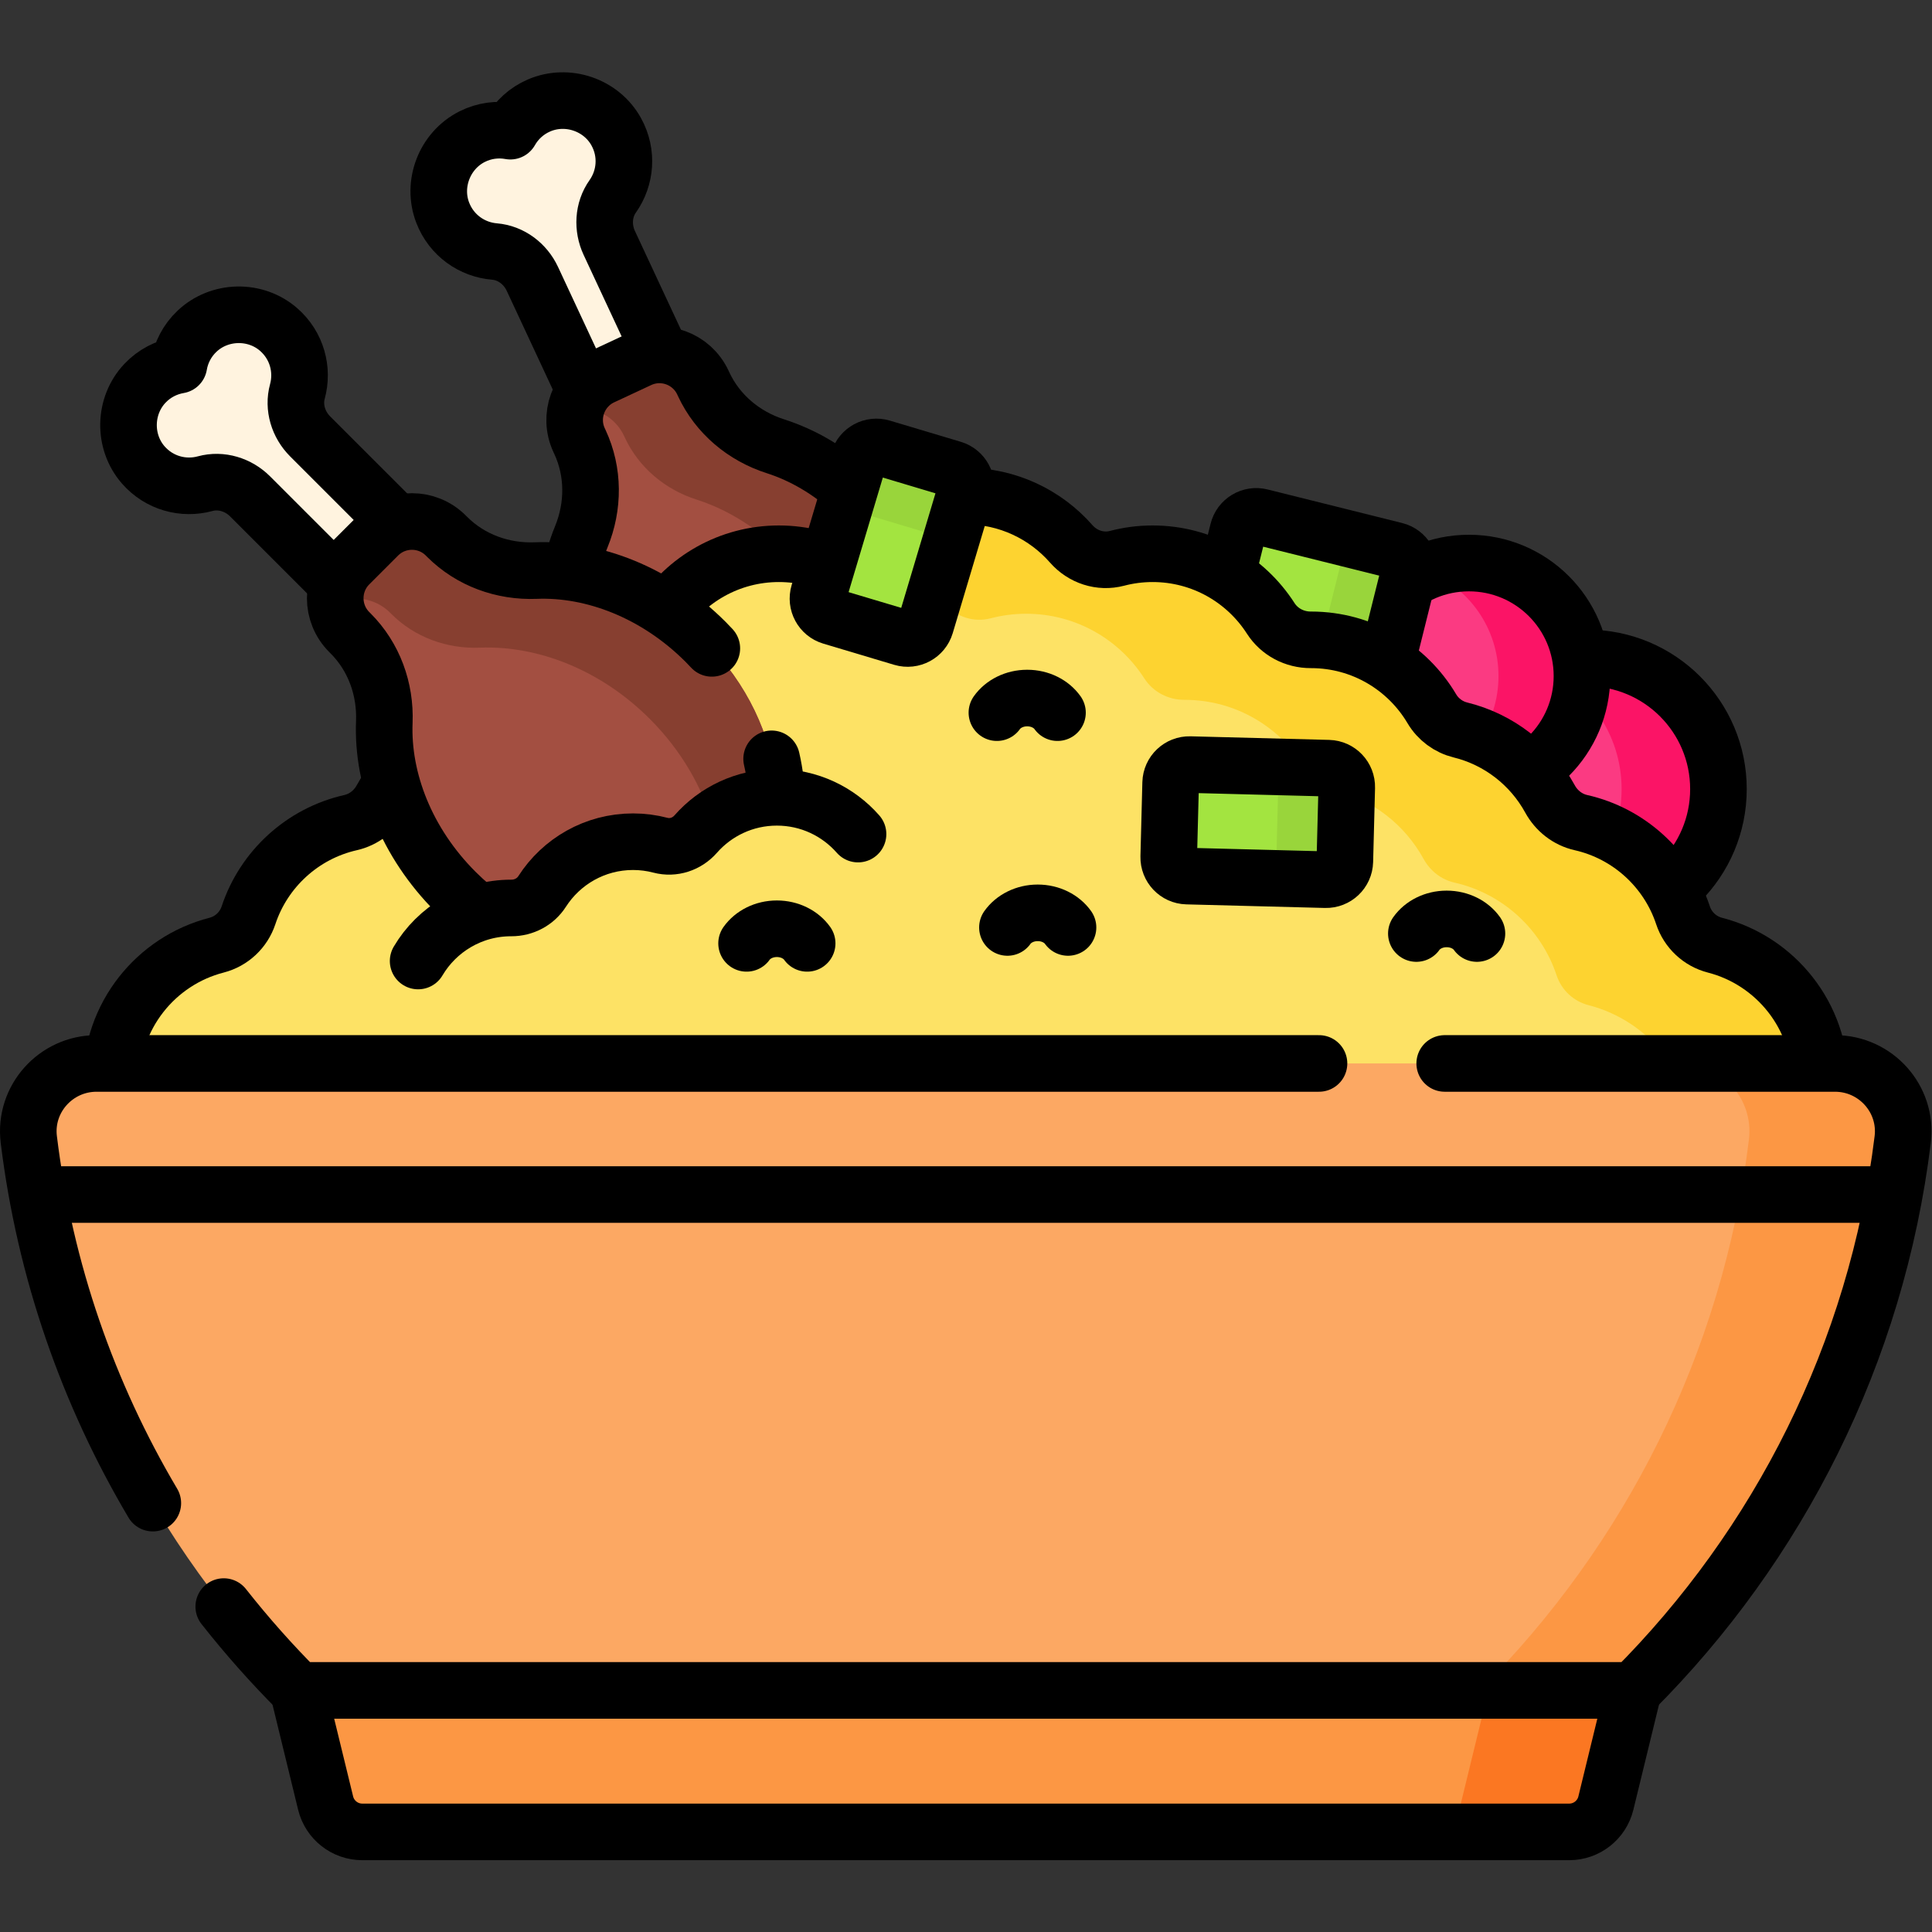 <svg xmlns="http://www.w3.org/2000/svg" xmlns:svg="http://www.w3.org/2000/svg" id="svg6312" xml:space="preserve" width="682.667" height="682.667" viewBox="0 0 682.667 682.667"><rect x="0" y="0" width="682.667" height="682.667" fill="#333333" stroke="none"/><defs id="defs6316"><clipPath id="clipPath6326"><path d="M 0,512 H 512 V 0 H 0 Z" id="path6324"></path></clipPath></defs><g id="g6318" transform="matrix(1.333,0,0,-1.333,0,682.667)"><g id="g6320"><g id="g6322" clip-path="url(#clipPath6326)"><g id="g6328" transform="translate(79.033,64.053)"><path d="m 0,0 7.284,-29.885 c 1.092,-4.479 5.105,-7.632 9.716,-7.632 h 319.931 c 4.61,0 8.624,3.153 9.715,7.632 L 353.93,0 Z" style="fill:#fc9744;fill-opacity:1;fill-rule:nonzero;stroke:none" id="path6330"></path></g><g id="g6332" transform="translate(432.96,64.05)"><path d="m 0,0 -7.28,-29.88 c -1.09,-4.48 -5.11,-7.63 -9.72,-7.63 h -38.41 c 4.61,0 8.62,3.15 9.71,7.63 L -38.41,0 Z" style="fill:#fb7722;fill-opacity:1;fill-rule:nonzero;stroke:none" id="path6334"></path></g><g id="g6336" transform="translate(79.033,64.053)"><path d="m 0,0 7.284,-29.885 c 1.092,-4.479 5.105,-7.632 9.716,-7.632 h 319.931 c 4.61,0 8.624,3.153 9.715,7.632 L 353.93,0 Z" style="fill:none;stroke:#000000;stroke-width:15;stroke-linecap:round;stroke-linejoin:round;stroke-miterlimit:10;stroke-dasharray:none;stroke-opacity:1" id="path6338"></path></g><g id="g6340" transform="translate(455.519,302.957)"><path d="m 0,0 c 0,-19.197 -15.563,-34.76 -34.76,-34.76 -19.197,0 -34.76,15.563 -34.76,34.76 0,19.197 15.563,34.759 34.76,34.759 C -15.563,34.759 0,19.197 0,0" style="fill:#fb3a82;fill-opacity:1;fill-rule:nonzero;stroke:none" id="path6342"></path></g><g id="g6344" transform="translate(455.524,302.953)"><path d="m 0,0 c 0,-19.19 -15.57,-34.76 -34.76,-34.76 -4.525,0 -8.864,0.87 -12.832,2.46 12.844,5.105 21.916,17.647 21.916,32.3 0,14.665 -9.072,27.207 -21.916,32.3 3.968,1.59 8.307,2.46 12.832,2.46 C -15.57,34.76 0,19.202 0,0" style="fill:#fb1466;fill-opacity:1;fill-rule:nonzero;stroke:none" id="path6346"></path></g><g id="g6348" transform="translate(455.519,302.957)"><path d="m 0,0 c 0,-19.197 -15.563,-34.76 -34.76,-34.76 -19.197,0 -34.76,15.563 -34.76,34.76 0,19.197 15.563,34.759 34.76,34.759 C -15.563,34.759 0,19.197 0,0 Z" style="fill:none;stroke:#000000;stroke-width:15;stroke-linecap:round;stroke-linejoin:round;stroke-miterlimit:10;stroke-dasharray:none;stroke-opacity:1" id="path6350"></path></g><g id="g6352" transform="translate(419.341,332.918)"><path d="m 0,0 c 0,-16.546 -13.413,-29.959 -29.96,-29.959 -16.546,0 -29.959,13.413 -29.959,29.959 0,16.546 13.413,29.959 29.959,29.959 C -13.413,29.959 0,16.546 0,0" style="fill:#fb3a82;fill-opacity:1;fill-rule:nonzero;stroke:none" id="path6354"></path></g><g id="g6356" transform="translate(419.345,332.915)"><path d="m 0,0 c 0,-16.54 -13.42,-29.96 -29.96,-29.96 -3.899,0 -7.64,0.75 -11.06,2.12 11.071,4.4 18.89,15.21 18.89,27.84 0,12.64 -7.819,23.45 -18.89,27.84 3.42,1.37 7.161,2.12 11.06,2.12 C -13.42,29.96 0,16.55 0,0" style="fill:#fb1466;fill-opacity:1;fill-rule:nonzero;stroke:none" id="path6358"></path></g><g id="g6360" transform="translate(419.341,332.918)"><path d="m 0,0 c 0,-16.546 -13.413,-29.959 -29.96,-29.959 -16.546,0 -29.959,13.413 -29.959,29.959 0,16.546 13.413,29.959 29.959,29.959 C -13.413,29.959 0,16.546 0,0 Z" style="fill:none;stroke:#000000;stroke-width:15;stroke-linecap:round;stroke-linejoin:round;stroke-miterlimit:10;stroke-dasharray:none;stroke-opacity:1" id="path6362"></path></g><g id="g6364" transform="translate(323.427,352.446)"><path d="m 0,0 4.749,19.039 c 0.664,2.664 3.361,4.284 6.024,3.62 l 35.665,-8.896 c 2.664,-0.664 4.284,-3.362 3.62,-6.025 l -4.749,-19.039 c -0.664,-2.663 -3.362,-4.284 -6.025,-3.619 L 3.619,-6.025 C 0.956,-5.36 -0.664,-2.663 0,0" style="fill:#a3e440;fill-opacity:1;fill-rule:nonzero;stroke:none" id="path6366"></path></g><g id="g6368" transform="translate(362.708,337.522)"><path d="m 0,0 -17.62,4.395 c 2.662,-0.664 5.361,0.958 6.025,3.62 l 4.751,19.047 c 0.664,2.662 -0.958,5.361 -3.619,6.025 l 17.62,-4.395 c 2.661,-0.664 4.283,-3.363 3.619,-6.025 L 6.025,3.62 C 5.361,0.958 2.662,-0.664 0,0" style="fill:#99d53b;fill-opacity:1;fill-rule:nonzero;stroke:none" id="path6370"></path></g><g id="g6372" transform="translate(323.427,352.446)"><path d="m 0,0 4.749,19.039 c 0.664,2.664 3.361,4.284 6.024,3.62 l 35.665,-8.896 c 2.664,-0.664 4.284,-3.362 3.62,-6.025 l -4.749,-19.039 c -0.664,-2.663 -3.362,-4.284 -6.025,-3.619 L 3.619,-6.025 C 0.956,-5.36 -0.664,-2.663 0,0 Z" style="fill:none;stroke:#000000;stroke-width:15;stroke-linecap:round;stroke-linejoin:round;stroke-miterlimit:10;stroke-dasharray:none;stroke-opacity:1" id="path6374"></path></g><g id="g6376" transform="translate(163.352,477.198)"><path d="m 0,0 c -3.955,7.157 -12.956,10.214 -20.465,6.977 -3.354,-1.446 -5.942,-3.889 -7.611,-6.817 -3.316,0.605 -6.852,0.192 -10.116,-1.45 -7.306,-3.672 -10.748,-12.533 -7.806,-20.163 2.33,-6.044 7.799,-9.795 13.719,-10.287 4.393,-0.365 8.18,-3.249 10.044,-7.244 l 22.714,-48.711 20.391,9.509 -22.714,48.711 c -1.862,3.995 -1.637,8.75 0.907,12.35 C 2.492,-12.273 3.134,-5.671 0,0" style="fill:#fff3df;fill-opacity:1;fill-rule:nonzero;stroke:none" id="path6378"></path></g><g id="g6380" transform="translate(163.352,477.198)"><path d="m 0,0 c -3.955,7.157 -12.956,10.214 -20.465,6.977 -3.354,-1.446 -5.942,-3.889 -7.611,-6.817 -3.316,0.605 -6.852,0.192 -10.116,-1.45 -7.306,-3.672 -10.748,-12.533 -7.806,-20.163 2.33,-6.044 7.799,-9.795 13.719,-10.287 4.393,-0.365 8.18,-3.249 10.044,-7.244 l 22.714,-48.711 20.391,9.509 -22.714,48.711 c -1.862,3.995 -1.637,8.75 0.907,12.35 C 2.492,-12.273 3.134,-5.671 0,0 Z" style="fill:none;stroke:#000000;stroke-width:15;stroke-linecap:round;stroke-linejoin:round;stroke-miterlimit:10;stroke-dasharray:none;stroke-opacity:1" id="path6382"></path></g><g id="g6384" transform="translate(186.525,410.272)"><path d="m 0,0 -0.212,0.453 c -2.96,6.349 -10.507,9.095 -16.855,6.135 l -9.809,-4.573 c -6.349,-2.961 -9.096,-10.508 -6.135,-16.857 l 0.211,-0.452 c 3.704,-7.944 3.686,-17.029 0.364,-25.14 -5.792,-14.142 -5.439,-32.04 2.346,-48.735 13.249,-28.414 43.005,-42.581 66.46,-31.644 23.455,10.938 31.729,42.837 18.48,71.251 -7.787,16.696 -21.271,28.47 -35.827,33.124 C 10.675,-13.769 3.704,-7.943 0,0" style="fill:#a34f41;fill-opacity:1;fill-rule:nonzero;stroke:none" id="path6386"></path></g><g id="g6388" transform="translate(241.371,360.714)"><path d="m 0,0 c 13.253,-28.422 4.978,-60.318 -18.478,-71.255 -2.002,-0.934 -4.037,-1.684 -6.123,-2.249 11.507,14.91 13.635,38.103 3.724,59.356 -7.784,16.693 -21.273,28.466 -35.824,33.123 -8.348,2.661 -15.324,8.489 -19.027,16.428 l -0.21,0.453 c -2.337,5.012 -7.537,7.785 -12.736,7.269 0.895,3.595 3.344,6.767 6.951,8.449 l 9.806,4.573 c 6.354,2.962 13.901,0.215 16.864,-6.138 l 0.211,-0.453 C -51.14,41.617 -44.172,35.785 -35.825,33.123 -21.265,28.471 -7.784,16.694 0,0" style="fill:#873f30;fill-opacity:1;fill-rule:nonzero;stroke:none" id="path6390"></path></g><g id="g6392" transform="translate(186.525,410.272)"><path d="m 0,0 -0.212,0.453 c -2.96,6.349 -10.507,9.095 -16.855,6.135 l -9.809,-4.573 c -6.349,-2.961 -9.096,-10.508 -6.135,-16.857 l 0.211,-0.452 c 3.704,-7.944 3.686,-17.029 0.364,-25.14 -5.792,-14.142 -5.439,-32.04 2.346,-48.735 13.249,-28.414 43.005,-42.581 66.46,-31.644 23.455,10.938 31.729,42.837 18.48,71.251 -7.787,16.696 -21.271,28.47 -35.827,33.124 C 10.675,-13.769 3.704,-7.943 0,0 Z" style="fill:none;stroke:#000000;stroke-width:15;stroke-linecap:round;stroke-linejoin:round;stroke-miterlimit:10;stroke-dasharray:none;stroke-opacity:1" id="path6394"></path></g><g id="g6396" transform="translate(444.608,188.391)"><path d="M 0,0 C 20.583,0 37.78,16.428 37.877,37.011 37.958,54.42 26.073,69.061 9.974,73.198 5.996,74.22 2.808,77.223 1.517,81.121 c -4.058,12.25 -14.31,21.673 -27.048,24.559 -3.53,0.799 -6.477,3.121 -8.216,6.294 -4.94,9.01 -13.5,15.751 -23.725,18.262 -3.181,0.782 -5.919,2.808 -7.588,5.627 -6.474,10.934 -18.386,18.267 -32.014,18.267 h -0.076 c -4.296,-0.009 -8.303,2.085 -10.624,5.7 -6.612,10.296 -18.157,17.12 -31.302,17.12 -3.26,0 -6.421,-0.423 -9.433,-1.214 -4.455,-1.169 -9.107,0.375 -12.145,3.837 -6.816,7.763 -16.812,12.665 -27.954,12.665 -11.143,0 -21.139,-4.902 -27.954,-12.665 -3.039,-3.462 -7.691,-5.006 -12.146,-3.836 -3.012,0.79 -6.173,1.213 -9.433,1.213 -13.145,0 -24.69,-6.824 -31.301,-17.12 -2.322,-3.615 -6.329,-5.709 -10.624,-5.7 h -0.077 c -13.628,0 -25.54,-7.333 -32.014,-18.267 -1.669,-2.819 -4.406,-4.845 -7.588,-5.627 -10.225,-2.511 -18.785,-9.252 -23.725,-18.262 -1.739,-3.173 -4.686,-5.495 -8.216,-6.294 -12.738,-2.886 -22.99,-12.309 -27.047,-24.559 -1.291,-3.898 -4.48,-6.901 -8.457,-7.923 -16.1,-4.137 -27.985,-18.778 -27.904,-36.187 C -414.997,16.428 -397.8,0 -377.217,0 Z" style="fill:#fde265;fill-opacity:1;fill-rule:nonzero;stroke:none" id="path6398"></path></g><g id="g6400" transform="translate(482.481,225.397)"><path d="m 0,0 c -0.091,-20.58 -17.291,-37.01 -37.87,-37.01 h -2.5 c 4.279,5.97 6.819,13.23 6.859,21.11 0.08,17.41 -11.8,32.05 -27.899,36.19 -3.981,1.02 -7.17,4.02 -8.46,7.92 -4.061,12.25 -14.311,21.67 -27.05,24.56 -3.53,0.8 -6.471,3.12 -8.211,6.29 -4.939,9.01 -13.5,15.76 -23.729,18.27 -3.181,0.78 -5.92,2.81 -7.59,5.62 -6.47,10.94 -18.38,18.27 -32.011,18.27 h -0.08 c -4.289,-0.01 -8.3,2.09 -10.619,5.7 -6.611,10.3 -18.16,17.12 -31.301,17.12 -3.26,0 -6.42,-0.42 -9.439,-1.21 -4.451,-1.17 -9.1,0.37 -12.141,3.83 -6.59,7.51 -16.149,12.34 -26.85,12.66 1.68,0.71 3.21,1.82 4.46,3.25 6.811,7.76 16.811,12.66 27.951,12.66 11.139,0 21.139,-4.9 27.95,-12.66 3.04,-3.47 7.689,-5.01 12.149,-3.84 3.011,0.79 6.17,1.21 9.431,1.21 13.149,0 24.689,-6.82 31.3,-17.12 2.32,-3.61 6.33,-5.7 10.629,-5.7 h 0.071 c 13.63,0 25.54,-7.33 32.019,-18.26 1.67,-2.82 4.401,-4.85 7.59,-5.63 10.221,-2.51 18.78,-9.25 23.721,-18.26 1.739,-3.18 4.689,-5.5 8.22,-6.3 12.74,-2.88 22.99,-12.31 27.04,-24.56 1.299,-3.89 4.479,-6.9 8.46,-7.92 C -11.801,32.05 0.09,17.41 0,0" style="fill:#fdd330;fill-opacity:1;fill-rule:nonzero;stroke:none" id="path6402"></path></g><g id="g6404" transform="translate(444.608,188.391)"><path d="M 0,0 C 20.583,0 37.78,16.428 37.877,37.011 37.958,54.42 26.073,69.061 9.974,73.198 5.996,74.22 2.808,77.223 1.517,81.121 c -4.058,12.25 -14.31,21.673 -27.048,24.559 -3.53,0.799 -6.477,3.121 -8.216,6.294 -4.94,9.01 -13.5,15.751 -23.725,18.262 -3.181,0.782 -5.919,2.808 -7.588,5.627 -6.474,10.934 -18.386,18.267 -32.014,18.267 h -0.076 c -4.296,-0.009 -8.303,2.085 -10.624,5.7 -6.612,10.296 -18.157,17.12 -31.302,17.12 -3.26,0 -6.421,-0.423 -9.433,-1.214 -4.455,-1.169 -9.107,0.375 -12.145,3.837 -6.816,7.763 -16.812,12.665 -27.954,12.665 -11.143,0 -21.139,-4.902 -27.954,-12.665 -3.039,-3.462 -7.691,-5.006 -12.146,-3.836 -3.012,0.79 -6.173,1.213 -9.433,1.213 -13.145,0 -24.69,-6.824 -31.301,-17.12 -2.322,-3.615 -6.329,-5.709 -10.624,-5.7 h -0.077 c -13.628,0 -25.54,-7.333 -32.014,-18.267 -1.669,-2.819 -4.406,-4.845 -7.588,-5.627 -10.225,-2.511 -18.785,-9.252 -23.725,-18.262 -1.739,-3.173 -4.686,-5.495 -8.216,-6.294 -12.738,-2.886 -22.99,-12.309 -27.047,-24.559 -1.291,-3.898 -4.48,-6.901 -8.457,-7.923 -16.1,-4.137 -27.985,-18.778 -27.904,-36.187 C -414.997,16.428 -397.8,0 -377.217,0 Z" style="fill:none;stroke:#000000;stroke-width:15;stroke-linecap:round;stroke-linejoin:round;stroke-miterlimit:10;stroke-dasharray:none;stroke-opacity:1" id="path6406"></path></g><g id="g6408" transform="translate(280.315,323.219)"><path d="m 0,0 c -1.647,2.319 -4.624,3.872 -8.03,3.872 -3.407,0 -6.382,-1.553 -8.03,-3.872" style="fill:none;stroke:#000000;stroke-width:15;stroke-linecap:round;stroke-linejoin:round;stroke-miterlimit:10;stroke-dasharray:none;stroke-opacity:1" id="path6410"></path></g><g id="g6412" transform="translate(283.106,266.282)"><path d="M 0,0 C -1.647,2.32 -4.624,3.872 -8.03,3.872 -11.437,3.872 -14.412,2.32 -16.06,0" style="fill:none;stroke:#000000;stroke-width:15;stroke-linecap:round;stroke-linejoin:round;stroke-miterlimit:10;stroke-dasharray:none;stroke-opacity:1" id="path6414"></path></g><g id="g6416" transform="translate(391.503,264.671)"><path d="M 0,0 C -1.646,2.32 -4.623,3.872 -8.029,3.872 -11.436,3.872 -14.412,2.32 -16.06,0" style="fill:none;stroke:#000000;stroke-width:15;stroke-linecap:round;stroke-linejoin:round;stroke-miterlimit:10;stroke-dasharray:none;stroke-opacity:1" id="path6418"></path></g><g id="g6420" transform="translate(73.857,424.785)"><path d="m 0,0 c -6.164,5.372 -15.668,5.167 -21.617,-0.443 -2.657,-2.506 -4.254,-5.687 -4.82,-9.009 -3.323,-0.567 -6.504,-2.164 -9.011,-4.822 -5.61,-5.95 -5.813,-15.455 -0.439,-21.618 4.257,-4.882 10.68,-6.537 16.41,-4.974 4.253,1.16 8.799,-0.255 11.916,-3.372 L 30.443,-82.242 46.354,-66.333 8.349,-28.328 C 5.232,-25.211 3.817,-20.666 4.977,-16.413 6.54,-10.681 4.885,-4.257 0,0" style="fill:#fff3df;fill-opacity:1;fill-rule:nonzero;stroke:none" id="path6422"></path></g><g id="g6424" transform="translate(73.857,424.785)"><path d="m 0,0 c -6.164,5.372 -15.668,5.167 -21.617,-0.443 -2.657,-2.506 -4.254,-5.687 -4.82,-9.009 -3.323,-0.567 -6.504,-2.164 -9.011,-4.822 -5.61,-5.95 -5.813,-15.455 -0.439,-21.618 4.257,-4.882 10.68,-6.537 16.41,-4.974 4.253,1.16 8.799,-0.255 11.916,-3.372 L 30.443,-82.242 46.354,-66.333 8.349,-28.328 C 5.232,-25.211 3.817,-20.666 4.977,-16.413 6.54,-10.681 4.885,-4.257 0,0 Z" style="fill:none;stroke:#000000;stroke-width:15;stroke-linecap:round;stroke-linejoin:round;stroke-miterlimit:10;stroke-dasharray:none;stroke-opacity:1" id="path6426"></path></g><g id="g6428" transform="translate(118.522,369.821)"><path d="m 0,0 -0.354,0.354 c -4.953,4.953 -12.984,4.953 -17.937,0 l -7.652,-7.653 c -4.954,-4.953 -4.954,-12.984 0,-17.938 l 0.352,-0.353 c 6.198,-6.198 9.288,-14.741 8.941,-23.499 -0.606,-15.27 5.847,-31.968 18.873,-44.994 22.169,-22.168 54.974,-25.304 73.274,-7.004 18.3,18.299 15.164,51.106 -7.004,73.274 C 55.467,-14.787 38.769,-8.335 23.498,-8.94 14.74,-9.287 6.197,-6.197 0,0" style="fill:#a34f41;fill-opacity:1;fill-rule:nonzero;stroke:none" id="path6430"></path></g><g id="g6432" transform="translate(187.011,342.01)"><path d="M 0,0 C 22.175,-22.175 25.308,-54.978 7.008,-73.277 5.445,-74.84 3.79,-76.24 2.022,-77.485 c 5.714,17.947 -0.218,40.468 -16.8,57.05 -13.025,13.025 -29.727,19.474 -44.993,18.873 -8.754,-0.354 -17.303,2.736 -23.498,8.93 l -0.353,0.354 c -3.91,3.91 -9.744,4.737 -14.453,2.475 -0.389,3.684 0.827,7.502 3.641,10.316 l 7.651,7.651 c 4.957,4.957 12.99,4.957 17.946,0 l 0.354,-0.353 c 6.194,-6.195 14.736,-9.292 23.49,-8.938 C -29.72,19.481 -13.024,13.025 0,0" style="fill:#873f30;fill-opacity:1;fill-rule:nonzero;stroke:none" id="path6434"></path></g><g id="g6436" transform="translate(188.69,340.262)"><path d="m 0,0 c -0.548,0.587 -1.102,1.172 -1.675,1.746 -13.026,13.026 -29.724,19.479 -44.995,18.874 -8.758,-0.348 -17.301,2.742 -23.498,8.94 l -0.353,0.353 c -4.954,4.953 -12.985,4.953 -17.938,0 l -7.652,-7.652 c -4.954,-4.954 -4.954,-12.985 0,-17.938 l 0.352,-0.353 c 6.198,-6.198 9.288,-14.741 8.941,-23.499 -0.606,-15.27 5.847,-31.969 18.873,-44.994 22.169,-22.169 54.974,-25.305 73.274,-7.005 10.768,10.767 14.106,26.556 10.521,42.245" style="fill:none;stroke:#000000;stroke-width:15;stroke-linecap:round;stroke-linejoin:round;stroke-miterlimit:10;stroke-dasharray:none;stroke-opacity:1" id="path6438"></path></g><g id="g6440" transform="translate(86.936,239.348)"><path d="m 0,0 c 3.83,6.757 10.322,11.807 18.059,13.707 2.448,0.602 4.555,2.162 5.84,4.331 4.984,8.416 14.152,14.06 24.642,14.06 h 0.058 c 3.306,-0.007 6.391,1.605 8.178,4.388 5.088,7.925 13.975,13.177 24.092,13.177 2.51,0 4.943,-0.326 7.261,-0.934 3.43,-0.9 7.01,0.288 9.349,2.953 5.246,5.976 12.94,9.748 21.516,9.748 8.576,0 16.271,-3.772 21.517,-9.748 V 0 Z" style="fill:#fde265;fill-opacity:1;fill-rule:nonzero;stroke:none" id="path6442"></path></g><g id="g6444" transform="translate(110.835,257.386)"><path d="m 0,0 c 4.983,8.416 14.151,14.06 24.642,14.06 h 0.057 c 3.307,-0.007 6.392,1.605 8.179,4.388 5.088,7.925 13.975,13.177 24.092,13.177 2.509,0 4.942,-0.326 7.26,-0.934 3.43,-0.9 7.01,0.288 9.349,2.953 5.246,5.976 12.941,9.748 21.517,9.748 8.576,0 16.27,-3.772 21.516,-9.748" style="fill:none;stroke:#000000;stroke-width:15;stroke-linecap:round;stroke-linejoin:round;stroke-miterlimit:10;stroke-dasharray:none;stroke-opacity:1" id="path6446"></path></g><g id="g6448" transform="translate(213.96,262.065)"><path d="M 0,0 C -1.647,2.319 -4.623,3.872 -8.029,3.872 -11.436,3.872 -14.412,2.319 -16.06,0" style="fill:none;stroke:#000000;stroke-width:15;stroke-linecap:round;stroke-linejoin:round;stroke-miterlimit:10;stroke-dasharray:none;stroke-opacity:1" id="path6450"></path></g><g id="g6452" transform="translate(486.412,230.234)"><path d="m 0,0 h -460.824 c -10.807,0 -19.269,-9.431 -17.953,-20.158 6.965,-56.76 32.975,-107.592 71.398,-146.023 h 353.934 c 38.423,38.431 64.432,89.263 71.398,146.023 C 19.269,-9.431 10.807,0 0,0" style="fill:#fca863;fill-opacity:1;fill-rule:nonzero;stroke:none" id="path6454"></path></g><g id="g6456" transform="translate(486.413,230.237)"><path d="m 0,0 h -40.771 c 10.811,0 19.271,-9.43 17.96,-20.16 -6.963,-56.757 -32.967,-107.591 -71.387,-146.024 h 40.745 C -15.028,-127.753 10.983,-76.92 17.95,-20.16 19.27,-9.43 10.81,0 0,0" style="fill:#fc9744;fill-opacity:1;fill-rule:nonzero;stroke:none" id="path6458"></path></g><g id="g6460" transform="translate(349.637,230.234)"><path d="m 0,0 h -324.049 c -10.806,0 -19.268,-9.431 -17.953,-20.157 4.279,-34.872 15.757,-67.499 32.875,-96.394" style="fill:none;stroke:#000000;stroke-width:15;stroke-linecap:round;stroke-linejoin:round;stroke-miterlimit:10;stroke-dasharray:none;stroke-opacity:1" id="path6462"></path></g><g id="g6464" transform="translate(59.312,86.261)"><path d="m 0,0 c 6.137,-7.787 12.72,-15.206 19.721,-22.208 h 353.933 c 38.423,38.431 64.433,89.263 71.399,146.024 1.315,10.726 -7.147,20.157 -17.953,20.157 H 323.647" style="fill:none;stroke:#000000;stroke-width:15;stroke-linecap:round;stroke-linejoin:round;stroke-miterlimit:10;stroke-dasharray:none;stroke-opacity:1" id="path6466"></path></g><g id="g6468" transform="translate(10.688,195.486)"><path d="M 0,0 H 490.623" style="fill:none;stroke:#000000;stroke-width:15;stroke-linecap:round;stroke-linejoin:round;stroke-miterlimit:10;stroke-dasharray:none;stroke-opacity:1" id="path6470"></path></g><g id="g6472" transform="translate(239.172,343.087)"><path d="m 0,0 -18.801,5.619 c -2.63,0.785 -4.125,3.554 -3.339,6.184 l 10.525,35.219 c 0.786,2.63 3.554,4.124 6.184,3.338 L 13.37,44.742 C 16,43.957 17.495,41.188 16.709,38.557 L 6.185,3.339 C 5.399,0.709 2.63,-0.786 0,0" style="fill:#a3e440;fill-opacity:1;fill-rule:nonzero;stroke:none" id="path6474"></path></g><g id="g6476" transform="translate(255.885,381.642)"><path d="m 0,0 -5.199,-17.399 c 0.785,2.628 -0.71,5.399 -3.339,6.184 l -18.81,5.621 c -2.628,0.786 -5.399,-0.71 -6.184,-3.339 l 5.199,17.4 c 0.786,2.629 3.557,4.124 6.186,3.339 L -3.339,6.185 C -0.71,5.399 0.786,2.629 0,0" style="fill:#99d53b;fill-opacity:1;fill-rule:nonzero;stroke:none" id="path6478"></path></g><g id="g6480" transform="translate(239.172,343.087)"><path d="m 0,0 -18.801,5.619 c -2.63,0.785 -4.125,3.554 -3.339,6.184 l 10.525,35.219 c 0.786,2.63 3.554,4.124 6.184,3.338 L 13.37,44.742 C 16,43.957 17.495,41.188 16.709,38.557 L 6.185,3.339 C 5.399,0.709 2.63,-0.786 0,0 Z" style="fill:none;stroke:#000000;stroke-width:15;stroke-linecap:round;stroke-linejoin:round;stroke-miterlimit:10;stroke-dasharray:none;stroke-opacity:1" id="path6482"></path></g><g id="g6484" transform="translate(309.803,284.996)"><path d="m 0,0 0.508,19.616 c 0.071,2.744 2.353,4.91 5.097,4.84 l 36.746,-0.952 c 2.743,-0.071 4.91,-2.353 4.838,-5.097 L 46.682,-1.209 C 46.61,-3.953 44.329,-6.12 41.585,-6.048 L 4.84,-5.097 C 2.096,-5.026 -0.07,-2.744 0,0" style="fill:#a3e440;fill-opacity:1;fill-rule:nonzero;stroke:none" id="path6486"></path></g><g id="g6488" transform="translate(351.387,278.943)"><path d="m 0,0 -18.154,0.47 c 2.742,-0.071 5.025,2.097 5.096,4.84 l 0.508,19.624 c 0.071,2.743 -2.096,5.026 -4.839,5.097 L 0.765,29.561 C 3.508,29.49 5.676,27.207 5.604,24.464 L 5.097,4.839 C 5.025,2.097 2.742,-0.071 0,0" style="fill:#99d53b;fill-opacity:1;fill-rule:nonzero;stroke:none" id="path6490"></path></g><g id="g6492" transform="translate(309.803,284.996)"><path d="m 0,0 0.508,19.616 c 0.071,2.744 2.353,4.91 5.097,4.84 l 36.746,-0.952 c 2.743,-0.071 4.91,-2.353 4.838,-5.097 L 46.682,-1.209 C 46.61,-3.953 44.329,-6.12 41.585,-6.048 L 4.84,-5.097 C 2.096,-5.026 -0.07,-2.744 0,0 Z" style="fill:none;stroke:#000000;stroke-width:15;stroke-linecap:round;stroke-linejoin:round;stroke-miterlimit:10;stroke-dasharray:none;stroke-opacity:1" id="path6494"></path></g></g></g></g></svg>